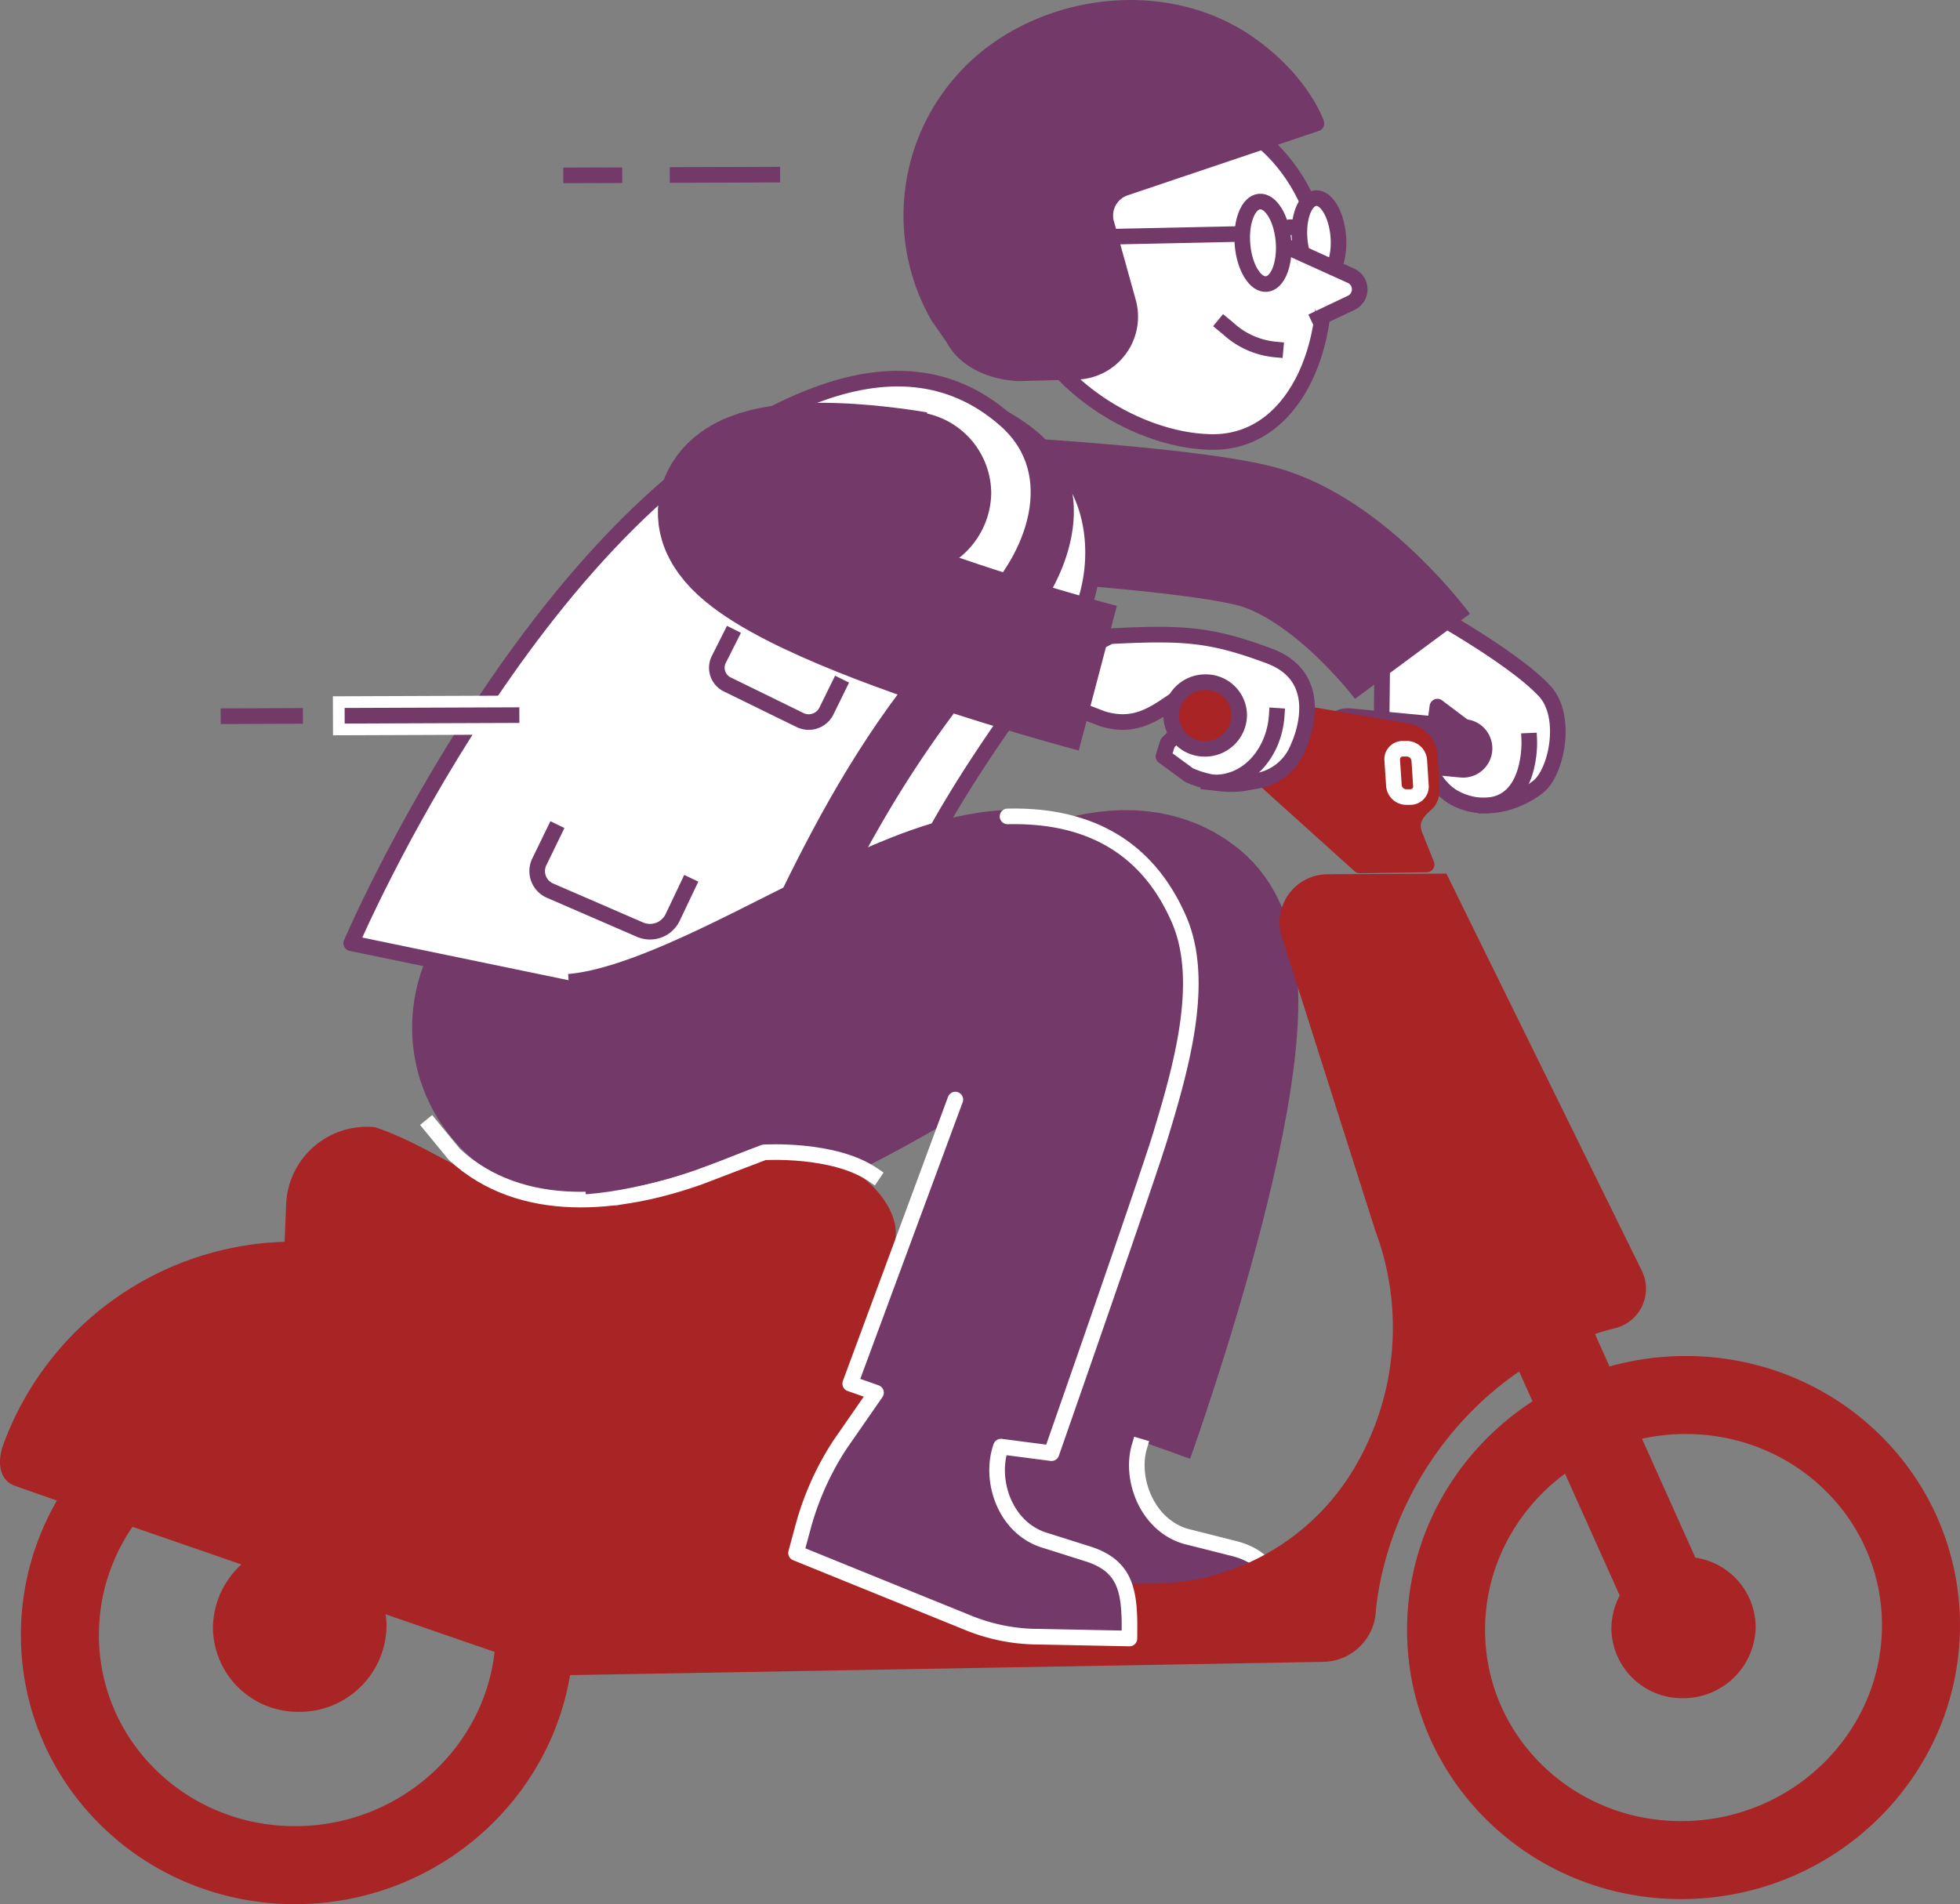 <svg xmlns="http://www.w3.org/2000/svg" width="301.474" height="292.939" viewBox="0 0 301.474 292.939">
  <rect x="0" y="0" width="301.474" height="292.939" fill="#808080" stroke="none"/>
  <g id="Rudi" transform="translate(-1296.187 -703.182)">
    <path id="Pfad_276" data-name="Pfad 276" d="M1265.83,9190.59c25.81-3.68,60.59-38.689,74.16-27.63,10.97,8.86-12.75,74.9-12.75,74.9" transform="translate(136 -8316)" fill="none" stroke="#723969" stroke-width="34"/>
    <path id="Pfad_277" data-name="Pfad 277" d="M1335.45,9241.7c-1.55,5.22,1.4,12.63,7.79,14l6.49,1.64c5.77,1.391,6.84,4.91,7.18,10.391l.17,2.3-14.17.609a28.458,28.458,0,0,1-10.82-1.529l-27.02-9.04.83-4.16a43.466,43.466,0,0,1,4.83-12.83l5.09-8.34-4.06-1.12,5.12-16.38" transform="translate(136 -8316)" fill="#723969"/>
    <path id="Pfad_278" data-name="Pfad 278" d="M1335.45,9241.7c-1.55,5.22,1.4,12.63,7.79,14l6.49,1.64c5.77,1.391,6.84,4.91,7.18,10.391l.17,2.3-14.17.609a28.458,28.458,0,0,1-10.82-1.529l-27.02-9.04.83-4.16a43.466,43.466,0,0,1,4.83-12.83l5.09-8.34-4.06-1.12,5.12-16.38" transform="translate(136 -8316)" fill="none" stroke="#fff" stroke-linecap="square" stroke-linejoin="round" stroke-width="2.4"/>
    <path id="Pfad_279" data-name="Pfad 279" d="M1377.63,9111.83s14.94,8.04,20.15,13.67c3.6,3.87,1.85,12.54-1.05,14.76-3.35,2.58-8.5,4.03-12.82,1.66-4.41-2.36-5.64-9.68-5.64-9.68l-5.59-.681.14-12.55Z" transform="translate(136 -8316)" fill="#fff" stroke="#723969" stroke-linecap="square" stroke-linejoin="round" stroke-width="2.4"/>
    <path id="Pfad_280" data-name="Pfad 280" d="M1385.23,9134.31l-17.73-1.67" transform="translate(136 -8316)" fill="none" stroke="#723969" stroke-linecap="round" stroke-linejoin="round" stroke-width="9"/>
    <path id="Pfad_281" data-name="Pfad 281" d="M1377.44,9120.15s-10.39-14.03-22.8-18.11c-9.36-3.03-42.5-4.79-42.5-4.79" transform="translate(136 -8316)" fill="none" stroke="#723969" stroke-linejoin="round" stroke-width="22"/>
    <path id="Pfad_282" data-name="Pfad 282" d="M1418.99,9305.34c-20.18.12-36.47-15.81-36.38-35.57s16.5-35.869,36.67-35.979,36.46,15.81,36.38,35.57S1439.16,9305.23,1418.99,9305.34Z" transform="translate(136 -8316)" fill="none" stroke="#a92424" stroke-linecap="round" stroke-linejoin="round" stroke-width="12"/>
    <path id="Pfad_283" data-name="Pfad 283" d="M1419.09,9280.43a10.849,10.849,0,0,1-11.05-10.8,11.113,11.113,0,0,1,11.14-10.93,10.849,10.849,0,0,1,11.05,10.8A11.113,11.113,0,0,1,1419.09,9280.43Z" transform="translate(136 -8316)" fill="#a92424"/>
    <path id="Pfad_284" data-name="Pfad 284" d="M1416.9,9265.65l-45.78-102" transform="translate(136 -8316)" fill="none" stroke="#a92424" stroke-miterlimit="10" stroke-width="13"/>
    <path id="Pfad_285" data-name="Pfad 285" d="M1345.01,9130.39l16.95-1.239,14.86,2.56a4.2,4.2,0,0,1,3.32,3.87l.25,5.2a2.628,2.628,0,0,1-1,2.21c-1.9,1.689-2.27,3.02-1.47,4.96l1.7,4.22-10.28.15Z" transform="translate(136 -8316)" fill="#a92424" stroke="#a92424" stroke-linecap="square" stroke-linejoin="round" stroke-width="2.4"/>
    <path id="Pfad_286" data-name="Pfad 286" d="M1285.72,9177.9l-41.87,1.3s7.95-67.12,46.48-90.311c9.13-5.439,19.15-7.529,29.32-1.489,10.71,6.39,10.65,22.21,4.39,30.369-20.04,26.091-25.78,39.471-32.44,57.98A4.126,4.126,0,0,1,1285.72,9177.9Z" transform="translate(136 -8316)" fill="#fff" stroke="#723969" stroke-linecap="square" stroke-linejoin="round" stroke-width="2.4"/>
    <path id="Pfad_287" data-name="Pfad 287" d="M1217.86,9192.59c6.84,2.25,12.4,6.54,19.15,8.79,5.58,1.82,12.42,1.521,18,3.34,8.03-2.68,16.15-5.46,24.17-8.149l7.74,1.109c5.05.5,11.24,6.37,11.04,11.391l-.79,18.33-93.55-8.92.59-14.271A12.436,12.436,0,0,1,1217.86,9192.59Z" transform="translate(136 -8316)" fill="#a92424"/>
    <path id="Pfad_288" data-name="Pfad 288" d="M1251.34,9204.28c-15.39.09-27.82-12.061-27.76-27.13s12.59-27.37,27.99-27.46,27.82,12.06,27.76,27.14S1266.74,9204.2,1251.34,9204.28Z" transform="translate(136 -8316)" fill="#723969"/>
    <path id="Pfad_289" data-name="Pfad 289" d="M1268.51,9187.72l-44.21-14.76s18.46-70.79,63.21-90.26c10.6-4.58,21.72-5.36,31.71,2.5,10.53,8.31,5.84,22.63-1.61,30.8-24.82,27.17-32,52.01-41.68,69.99A5.018,5.018,0,0,1,1268.51,9187.72Z" transform="translate(136 -8316)" fill="#723969"/>
    <path id="Pfad_290" data-name="Pfad 290" d="M1250.8,9171.86l-36.59-7.57s29.41-68.81,71.69-84.42c9.93-3.68,20.22-3.82,29.02,3.99,9.26,8.25,4.16,21.27-3.18,28.46-24.27,23.819-32.68,52.93-42.67,68.979C1267.62,9183.69,1252.96,9173.61,1250.8,9171.86Z" transform="translate(136 -8316)" fill="#fff" stroke="#723969" stroke-linecap="square" stroke-linejoin="round" stroke-width="2.4"/>
    <path id="Pfad_291" data-name="Pfad 291" d="M1266,9155.38l-2.36,4.96a3.861,3.861,0,0,1-4.96,1.88l-13.86-6.01a3.274,3.274,0,0,1-1.61-4.58l2.19-4.51" transform="translate(136 -8316)" fill="none" stroke="#723969" stroke-linecap="square" stroke-linejoin="round" stroke-width="2.4"/>
    <path id="Pfad_292" data-name="Pfad 292" d="M1289.18,9124.74l-1.91,3.89a3.039,3.039,0,0,1-3.97,1.351l-11.24-5.5a2.857,2.857,0,0,1-1.34-3.79l1.82-3.62" transform="translate(136 -8316)" fill="none" stroke="#723969" stroke-linecap="square" stroke-linejoin="round" stroke-width="2.4"/>
    <path id="Pfad_293" data-name="Pfad 293" d="M1299.7,9107.77a12.62,12.62,0,0,1-12.85-12.56,12.924,12.924,0,0,1,12.95-12.71,12.621,12.621,0,0,1,12.85,12.56A12.923,12.923,0,0,1,1299.7,9107.77Z" transform="translate(136 -8316)" fill="#723969"/>
    <path id="Pfad_294" data-name="Pfad 294" d="M1330.92,9117.06l-3.07,1.6-3.73,8.939,5.67,2.17c4.32,1.3,7.12-.21,10.01-2.17l4.25-2.85,5.85,2.35-2.1,6.28-3.33-1.22c-1.89-.7-3.33-.16-4.69,1.35l-.64,2.03,3.95,2.89a15.891,15.891,0,0,0,8.2,1.28l1.98-.36a8.223,8.223,0,0,0,6.6-5.25s5.09-10.439-4.45-14C1346.52,9116.79,1342.37,9116.46,1330.92,9117.06Z" transform="translate(136 -8316)" fill="#fff" stroke="#723969" stroke-linecap="square" stroke-linejoin="round" stroke-width="2.4"/>
    <path id="Pfad_295" data-name="Pfad 295" d="M1206.23,9282.53a13.059,13.059,0,0,1-13.29-13,13.37,13.37,0,0,1,13.4-13.15,13.073,13.073,0,0,1,13.3,13A13.372,13.372,0,0,1,1206.23,9282.53Z" transform="translate(136 -8316)" fill="#a92424"/>
    <path id="Pfad_296" data-name="Pfad 296" d="M1205.78,9306.12c-20.18.12-36.47-15.811-36.38-35.57s16.5-35.87,36.67-35.979,36.46,15.81,36.38,35.569S1225.95,9306.01,1205.78,9306.12Z" transform="translate(136 -8316)" fill="none" stroke="#a92424" stroke-linecap="round" stroke-linejoin="round" stroke-width="12"/>
    <path id="Pfad_297" data-name="Pfad 297" d="M1316.48,9062.61c-2.02-14.21,6.87-26.1,20.05-27.42s24.95,8.52,26.97,22.739-4.27,29.53-17.08,29.25C1334.51,9086.98,1318.59,9077.09,1316.48,9062.61Z" transform="translate(136 -8316)" fill="#fff" stroke="#723969" stroke-linecap="square" stroke-linejoin="round" stroke-width="2.4"/>
    <path id="Pfad_298" data-name="Pfad 298" d="M1351.3,9056.83c-.3-3.51.86-6.48,2.6-6.64s3.4,2.55,3.7,6.05-.86,6.479-2.6,6.64S1351.6,9060.33,1351.3,9056.83Z" transform="translate(136 -8316)" fill="#fff" stroke="#723969" stroke-linecap="square" stroke-linejoin="round" stroke-width="2.4"/>
    <path id="Pfad_299" data-name="Pfad 299" d="M1360.09,9056.02c-.29-3.359.8-6.2,2.44-6.359s3.21,2.45,3.5,5.81-.81,6.2-2.45,6.351S1360.38,9059.37,1360.09,9056.02Z" transform="translate(136 -8316)" fill="#fff" stroke="#723969" stroke-linecap="square" stroke-linejoin="round" stroke-width="2.4"/>
    <path id="Pfad_300" data-name="Pfad 300" d="M1358.84,9057.47l9.09,4.11a2.3,2.3,0,0,1,.17,4.15l-5.07,2.409" transform="translate(136 -8316)" fill="#fff"/>
    <path id="Pfad_301" data-name="Pfad 301" d="M1358.84,9057.47l9.09,4.11a2.3,2.3,0,0,1,.17,4.15l-5.07,2.409" transform="translate(136 -8316)" fill="none" stroke="#723969" stroke-linecap="square" stroke-linejoin="round" stroke-width="2.4"/>
    <path id="Pfad_302" data-name="Pfad 302" d="M1350.84,9055.18l-20.51.431" transform="translate(136 -8316)" fill="none" stroke="#723969" stroke-linecap="square" stroke-linejoin="round" stroke-width="2.4"/>
    <path id="Pfad_303" data-name="Pfad 303" d="M1356.38,9072.95a12.416,12.416,0,0,1-7.28-3.23l-.63-.52" transform="translate(136 -8316)" fill="#fff"/>
    <path id="Pfad_304" data-name="Pfad 304" d="M1356.38,9072.95a12.416,12.416,0,0,1-7.28-3.23l-.63-.52" transform="translate(136 -8316)" fill="none" stroke="#723969" stroke-linecap="square" stroke-linejoin="round" stroke-width="2.4"/>
    <path id="Pfad_305" data-name="Pfad 305" d="M1362.67,9038.18l-29.35,9.891a4.481,4.481,0,0,0-3,5.31l3.38,12.17a8.481,8.481,0,0,1-8.07,10.83l-8.83.23c-4.51-.24-8.38-2.25-9.99-5.42l-2.33-3.341a31.26,31.26,0,0,1,7.55-39.88c11.49-9.17,29.08-10.42,40.94-1.569C1360.62,9032.01,1362.67,9038.18,1362.67,9038.18Z" transform="translate(136 -8316)" fill="#723969" stroke="#723969" stroke-linecap="square" stroke-linejoin="round" stroke-width="2.4"/>
    <path id="Pfad_306" data-name="Pfad 306" d="M1359.48,9054.26a2,2,0,0,0-1.44.01Z" transform="translate(136 -8316)" fill="#fff"/>
    <path id="Pfad_307" data-name="Pfad 307" d="M1359.48,9054.26a2,2,0,0,0-1.44.01" transform="translate(136 -8316)" fill="none" stroke="#723969" stroke-linecap="square" stroke-linejoin="round" stroke-width="2.4"/>
    <path id="Pfad_308" data-name="Pfad 308" d="M1363.8,9274.84l-117.13,2.061s-81.79-28.21-84.22-29.16c-2.43-.87-2.69-3.69-1.78-6.25a47.6,47.6,0,0,1,44.46-31.29l91.26-.15-.35,43.38a11.034,11.034,0,0,0,11.05,9.551l30.27-.16a36.275,36.275,0,0,0,31.15-17.811,42.385,42.385,0,0,0,3.21-36.52l-14.42-45.34a7.4,7.4,0,0,1,7.16-9.471l18.2-.1,30.03,61.03a6.263,6.263,0,0,1-4.18,8.93c-19.75,4.96-34.33,23.2-36.66,42.97l-.09,1.141A8.247,8.247,0,0,1,1363.8,9274.84Z" transform="translate(136 -8316)" fill="#a92424"/>
    <path id="Pfad_309" data-name="Pfad 309" d="M1329.04,9123.52s-62.29-16.409-55.67-27.119c4.08-6.641,27.4-2.45,27.4-2.45" transform="translate(136 -8316)" fill="none" stroke="#723969" stroke-linejoin="round" stroke-width="23"/>
    <path id="Pfad_310" data-name="Pfad 310" d="M1345.54,9134.38a5.127,5.127,0,0,1-5.21-5.1,5.229,5.229,0,0,1,5.25-5.15,5.112,5.112,0,0,1,5.21,5.09A5.244,5.244,0,0,1,1345.54,9134.38Z" transform="translate(136 -8316)" fill="#a92424" stroke="#723969" stroke-linecap="square" stroke-linejoin="round" stroke-width="2.4"/>
    <path id="Pfad_311" data-name="Pfad 311" d="M1226.49,9192.41l3.59,4.37c10.31,9.529,25.53,7.779,37.61,3.5l10.01-3.82s10.71-.67,16.73,3.43" transform="translate(136 -8316)" fill="none" stroke="#fff" stroke-linecap="square" stroke-linejoin="round" stroke-width="2.4"/>
    <path id="Pfad_312" data-name="Pfad 312" d="M1248.93,9185.97c25.99-2.09,61.93-34.45,74.87-22.6,10.33,9.479-17.53,74.04-17.53,74.04" transform="translate(136 -8316)" fill="none" stroke="#723969" stroke-width="34"/>
    <path id="Pfad_313" data-name="Pfad 313" d="M1375.96,9134.37h.64a1.928,1.928,0,0,1,1.89,1.76l.25,3.89a1.615,1.615,0,0,1-1.63,1.78h-.63a1.914,1.914,0,0,1-1.89-1.76l-.26-3.89A1.615,1.615,0,0,1,1375.96,9134.37Z" transform="translate(136 -8316)" fill="#a92424" stroke="#fff" stroke-linecap="square" stroke-linejoin="round" stroke-width="2.4"/>
    <path id="Pfad_314" data-name="Pfad 314" d="M1278.98,9046.05l-14.57.05" transform="translate(136 -8316)" fill="none" stroke="#723969" stroke-linecap="square" stroke-linejoin="round" stroke-width="2.4"/>
    <path id="Pfad_315" data-name="Pfad 315" d="M1254.69,9046.14l-6.66.021" transform="translate(136 -8316)" fill="none" stroke="#723969" stroke-linecap="square" stroke-linejoin="round" stroke-width="2.4"/>
    <path id="Pfad_316" data-name="Pfad 316" d="M1238.87,9129.2l-24.47.09" transform="translate(136 -8316)" fill="none" stroke="#fff" stroke-linecap="square" stroke-linejoin="round" stroke-width="6"/>
    <path id="Pfad_317" data-name="Pfad 317" d="M1238.87,9129.2l-24.47.09" transform="translate(136 -8316)" fill="none" stroke="#723969" stroke-linecap="square" stroke-linejoin="round" stroke-width="2.4"/>
    <path id="Pfad_318" data-name="Pfad 318" d="M1205.58,9129.32l-10.25.04" transform="translate(136 -8316)" fill="none" stroke="#723969" stroke-linecap="square" stroke-linejoin="round" stroke-width="2.4"/>
    <path id="Pfad_319" data-name="Pfad 319" d="M1387.21,9132.36l-5.93-4.471-.37,2.74" transform="translate(136 -8316)" fill="none" stroke="#723969" stroke-linecap="square" stroke-linejoin="round" stroke-width="2.4"/>
    <path id="Pfad_320" data-name="Pfad 320" d="M1356.56,9129.3c-.38,5.75-4.64,10.811-10.41,10.22" transform="translate(136 -8316)" fill="none" stroke="#723969" stroke-linecap="square" stroke-linejoin="round" stroke-width="2.4"/>
    <path id="Pfad_321" data-name="Pfad 321" d="M1395.41,9133.15s.42,9.72-6.72,9.939" transform="translate(136 -8316)" fill="none" stroke="#723969" stroke-linecap="square" stroke-linejoin="round" stroke-width="2.4"/>
    <path id="Pfad_322" data-name="Pfad 322" d="M1315.16,9144.78c10.31-.24,20.87,3.069,26.42,15.95,4.03,9.439.36,22.46-2.93,33.27-2.29,7.45-16.73,48.74-16.73,48.74l-7.77-1.01c-1.83,5.14.58,12.64,6.9,14.46l6.32,2c5.68,1.739,6.48,5.359,6.55,10.76l-.01,2.3-14.19-.28a28.678,28.678,0,0,1-10.65-2.149l-26.44-10.73,1.1-4.08a44.245,44.245,0,0,1,5.66-12.59l5.54-7.99-3.97-1.39,16.17-43.7" transform="translate(136 -8316)" fill="#723969"/>
    <path id="Pfad_323" data-name="Pfad 323" d="M1315.16,9144.78c10.31-.24,20.87,3.069,26.42,15.95,4.03,9.439.36,22.46-2.93,33.27-2.29,7.45-16.73,48.74-16.73,48.74l-7.77-1.01c-1.83,5.14.58,12.64,6.9,14.46l6.32,2c5.68,1.739,6.48,5.359,6.55,10.76l-.01,2.3-14.19-.28a28.678,28.678,0,0,1-10.65-2.149l-26.44-10.73,1.1-4.08a44.245,44.245,0,0,1,5.66-12.59l5.54-7.99-3.97-1.39,16.17-43.7" transform="translate(136 -8316)" fill="none" stroke="#fff" stroke-linecap="round" stroke-linejoin="round" stroke-width="2.4"/>
  </g>
</svg>
